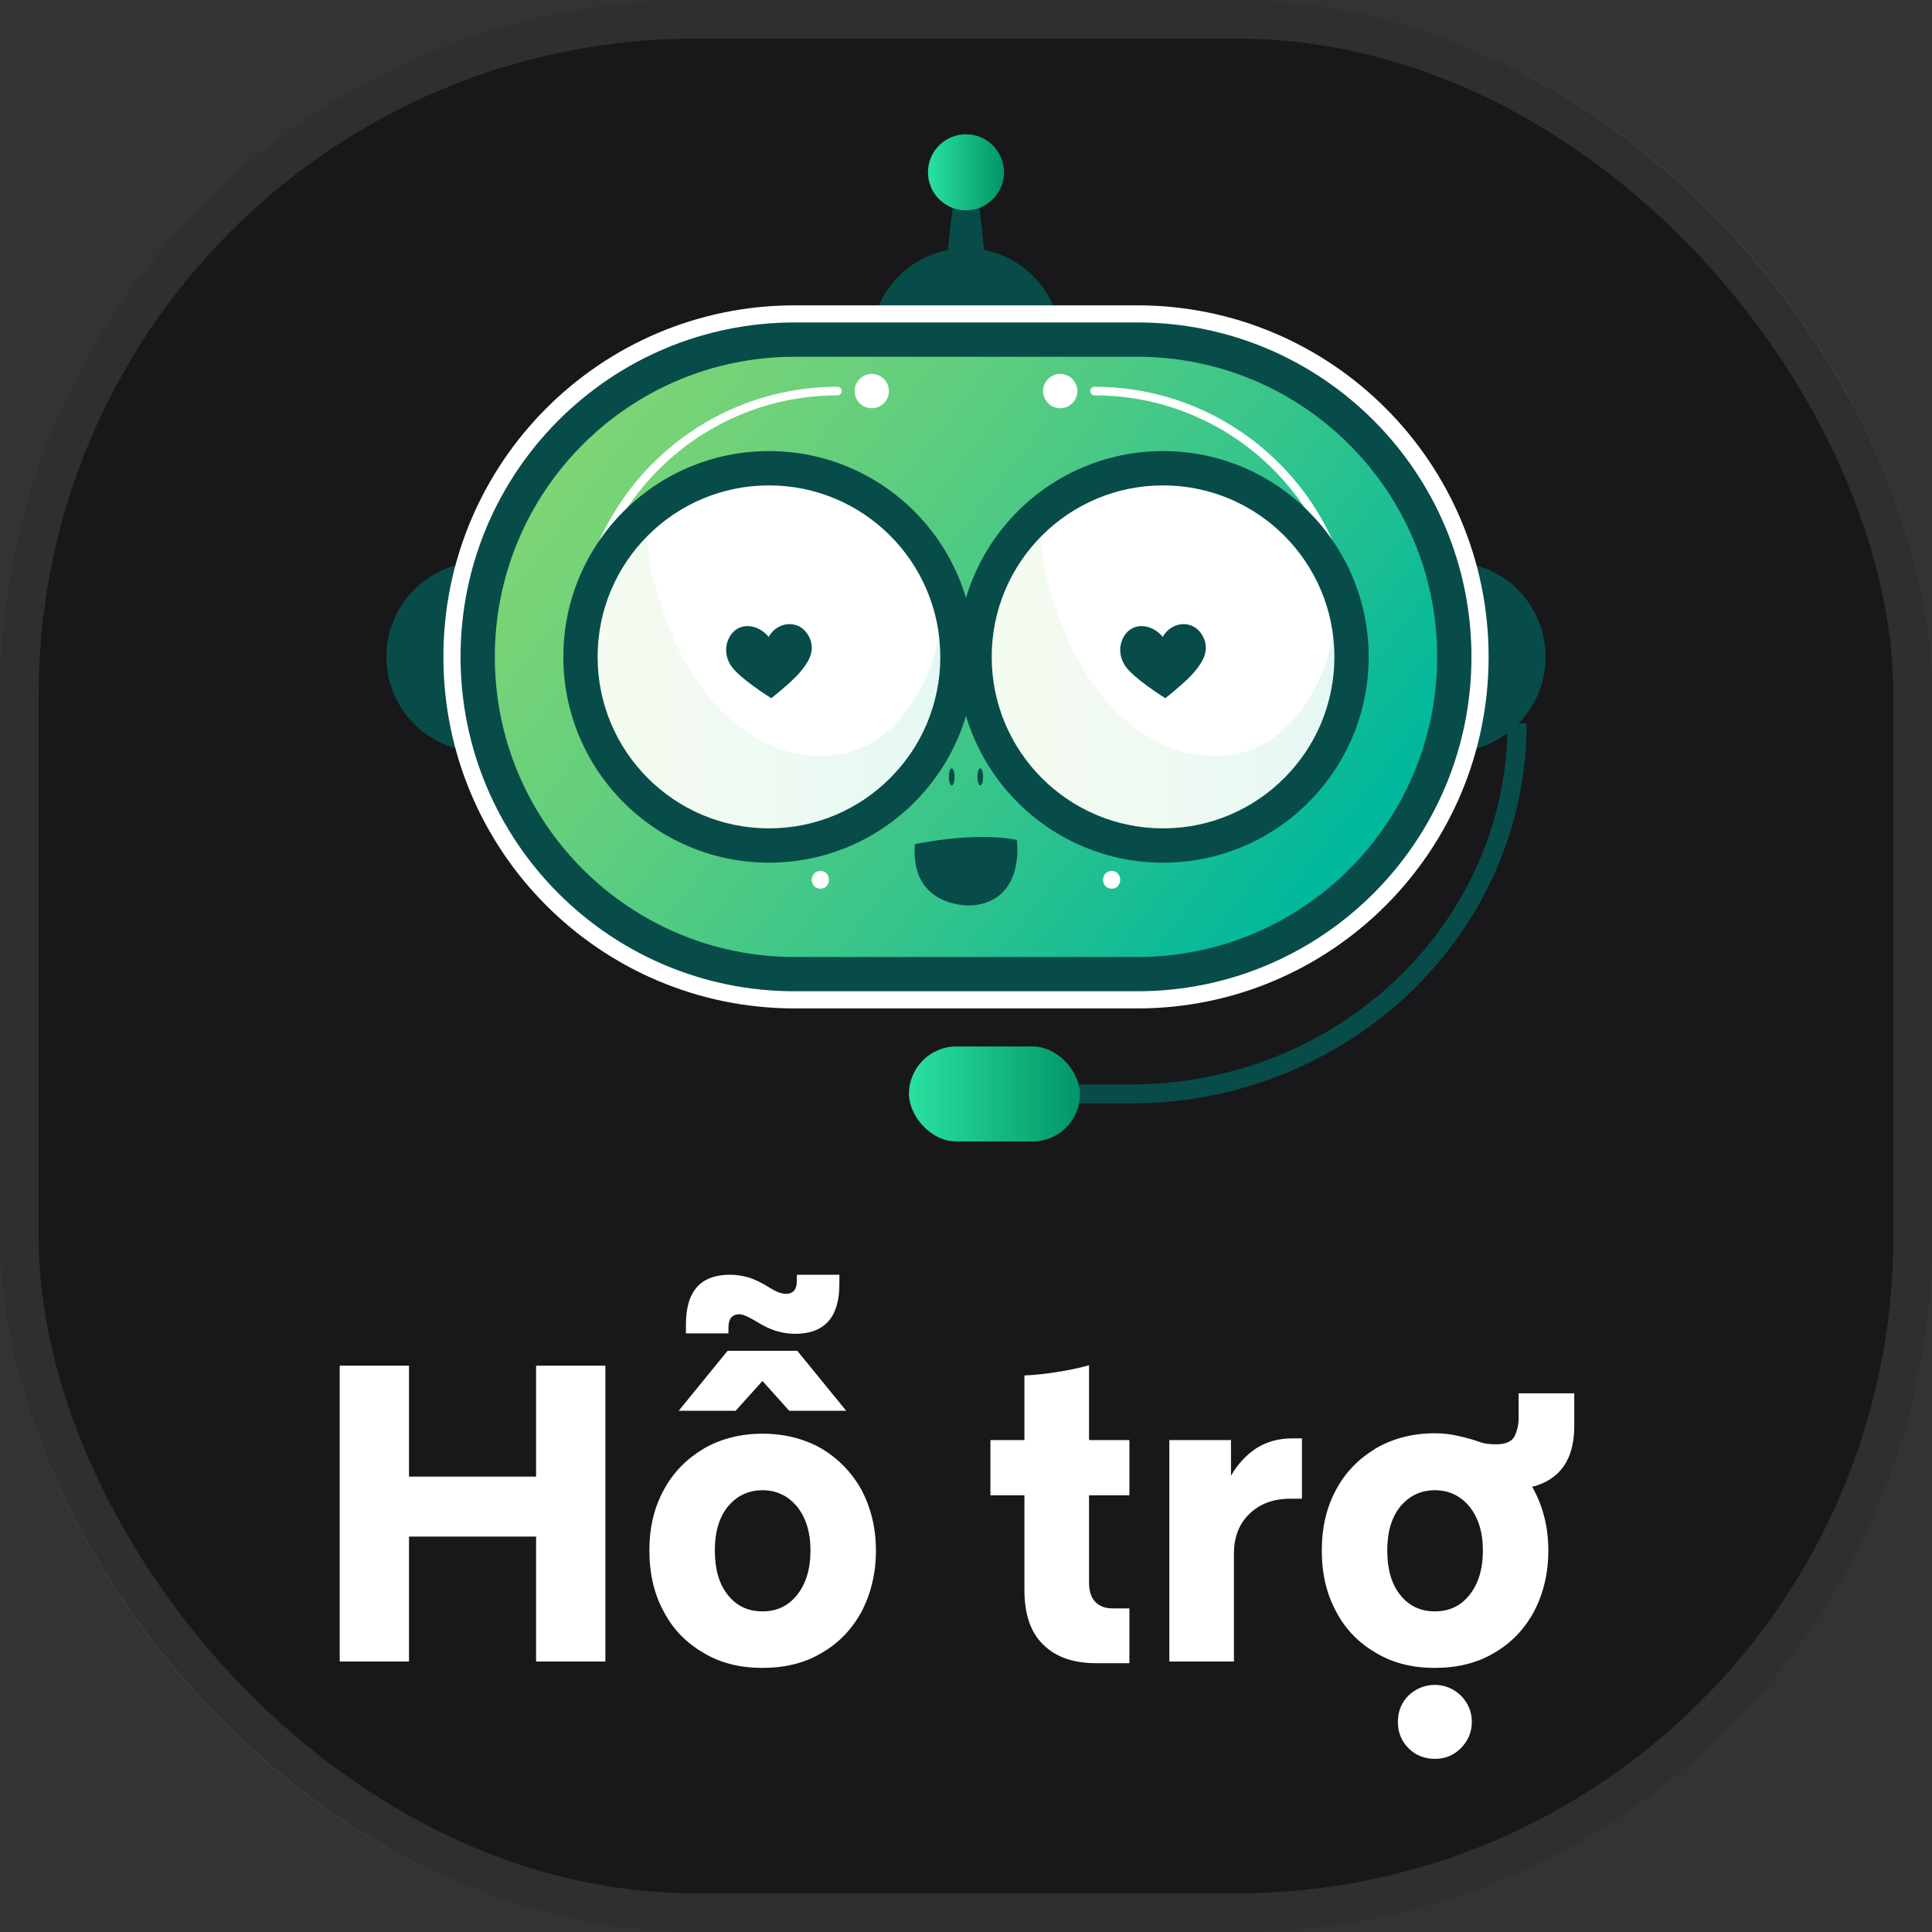 <svg width="50" height="50" viewBox="0 0 50 50" fill="none" xmlns="http://www.w3.org/2000/svg">
<rect x="0" y="0" width="50" height="50" fill="#333333" stroke="none"/>
<rect width="50" height="50" rx="18" fill="#121214" fill-opacity="0.8"/>
<rect x="0.5" y="0.5" width="49" height="49" rx="17.5" stroke="white" stroke-opacity="0.1"/>
<path d="M8.792 43V35.344H10.585V38.215H13.874V35.344H15.667V43H13.874V39.766H10.585V43H8.792ZM19.732 43.165C19.16 43.165 18.654 43.044 18.214 42.78C17.774 42.527 17.422 42.175 17.18 41.713C16.927 41.251 16.806 40.723 16.806 40.129C16.806 39.535 16.927 39.018 17.18 38.556C17.422 38.105 17.774 37.753 18.214 37.489C18.654 37.236 19.16 37.104 19.732 37.104C20.304 37.104 20.821 37.236 21.261 37.489C21.701 37.753 22.042 38.105 22.295 38.556C22.537 39.018 22.669 39.535 22.669 40.129C22.669 40.723 22.537 41.251 22.295 41.713C22.042 42.175 21.701 42.527 21.261 42.78C20.821 43.044 20.304 43.165 19.732 43.165ZM19.732 41.702C20.095 41.702 20.392 41.57 20.623 41.284C20.854 40.998 20.975 40.613 20.975 40.129C20.975 39.645 20.854 39.271 20.623 38.985C20.392 38.71 20.095 38.567 19.732 38.567C19.369 38.567 19.072 38.71 18.841 38.985C18.61 39.271 18.5 39.645 18.5 40.129C18.5 40.613 18.61 40.998 18.841 41.284C19.072 41.57 19.369 41.702 19.732 41.702ZM17.565 36.51L18.83 34.959H20.634L21.899 36.51H20.425L19.732 35.74L19.039 36.51H17.565ZM20.579 34.519C20.425 34.519 20.271 34.497 20.117 34.453C19.952 34.409 19.765 34.321 19.556 34.189C19.369 34.079 19.226 34.013 19.138 34.013C18.94 34.013 18.852 34.134 18.852 34.365V34.508H17.752V34.277C17.752 33.419 18.126 32.99 18.896 32.99C19.039 32.99 19.193 33.012 19.358 33.056C19.512 33.1 19.699 33.188 19.908 33.32C20.084 33.43 20.227 33.485 20.337 33.485C20.524 33.485 20.623 33.375 20.623 33.144V32.99H21.723V33.232C21.723 34.09 21.338 34.519 20.579 34.519ZM28.382 43.044C27.788 43.044 27.326 42.89 26.996 42.56C26.666 42.241 26.512 41.768 26.512 41.141V38.699H25.632V37.269H26.512V35.597C26.787 35.586 27.062 35.553 27.348 35.509C27.634 35.465 27.909 35.41 28.184 35.333V37.269H29.229V38.699H28.184V40.954C28.184 41.174 28.239 41.35 28.349 41.46C28.459 41.57 28.602 41.625 28.8 41.625H29.229V43.044H28.382ZM31.934 40.217V43H30.262V37.269H31.858V38.193C32.033 37.885 32.254 37.654 32.517 37.478C32.782 37.313 33.09 37.225 33.441 37.225H33.694V38.787H33.386C32.958 38.787 32.605 38.919 32.342 39.172C32.066 39.436 31.934 39.777 31.934 40.217ZM40.071 40.129C40.071 40.723 39.939 41.251 39.697 41.713C39.444 42.175 39.103 42.527 38.663 42.78C38.223 43.044 37.706 43.165 37.134 43.165C36.562 43.165 36.056 43.044 35.616 42.78C35.176 42.527 34.824 42.175 34.582 41.713C34.329 41.251 34.208 40.723 34.208 40.129C34.208 39.535 34.329 39.007 34.582 38.545C34.824 38.094 35.176 37.742 35.616 37.478C36.056 37.225 36.562 37.093 37.134 37.093C37.343 37.093 37.541 37.115 37.728 37.159C37.915 37.203 38.102 37.247 38.278 37.313C38.388 37.357 38.531 37.379 38.718 37.379C38.96 37.379 39.114 37.313 39.191 37.181C39.257 37.049 39.301 36.895 39.301 36.719V36.059H40.742V36.906C40.742 37.764 40.379 38.292 39.653 38.479C39.928 38.963 40.071 39.513 40.071 40.129ZM35.902 40.129C35.902 40.613 36.012 40.998 36.243 41.284C36.474 41.57 36.771 41.702 37.134 41.702C37.497 41.702 37.794 41.57 38.025 41.284C38.256 40.998 38.377 40.613 38.377 40.129C38.377 39.645 38.256 39.271 38.025 38.985C37.794 38.71 37.497 38.567 37.134 38.567C36.771 38.567 36.474 38.71 36.243 38.985C36.012 39.271 35.902 39.645 35.902 40.129ZM37.134 45.519C36.87 45.519 36.639 45.431 36.452 45.244C36.265 45.057 36.177 44.826 36.177 44.562C36.177 44.298 36.265 44.067 36.452 43.88C36.639 43.704 36.87 43.605 37.134 43.605C37.398 43.605 37.618 43.704 37.805 43.88C37.992 44.067 38.091 44.298 38.091 44.562C38.091 44.826 37.992 45.057 37.805 45.244C37.618 45.431 37.398 45.519 37.134 45.519Z" fill="white"/>
<path d="M37.541 14.541C38.899 14.541 40 15.642 40 17C40 18.358 38.899 19.459 37.541 19.459V14.541Z" fill="#084C4A"/>
<path d="M22.541 8.885C22.541 7.527 23.642 6.426 25 6.426C26.358 6.426 27.459 7.527 27.459 8.885H22.541Z" fill="#084C4A"/>
<path d="M24.754 4.459H25.246L25.492 6.672H24.508L24.754 4.459Z" fill="#084C4A"/>
<path d="M12.459 14.541C11.101 14.541 10 15.642 10 17C10 18.358 11.101 19.459 12.459 19.459V14.541Z" fill="#084C4A"/>
<path d="M29.434 7.902C34.455 7.902 38.525 11.975 38.525 17C38.525 22.025 34.455 26.098 29.434 26.098L20.566 26.098C15.545 26.098 11.475 22.025 11.475 17C11.475 11.975 15.545 7.902 20.566 7.902L29.434 7.902Z" fill="white"/>
<path d="M29.255 28.066C34.656 28.066 39.016 23.872 39.016 18.721L39.508 18.721C39.508 24.163 34.907 28.557 29.255 28.557L25.738 28.557L25.738 28.066L29.255 28.066Z" fill="#084C4A"/>
<path d="M29.434 8.789C33.965 8.789 37.638 12.465 37.638 17C37.638 21.535 33.965 25.211 29.434 25.211L20.566 25.211C16.035 25.211 12.362 21.535 12.362 17C12.362 12.465 16.035 8.789 20.566 8.789L29.434 8.789Z" fill="url(#paint0_linear_37105_70169)"/>
<path d="M29.434 24.767C33.72 24.767 37.194 21.29 37.194 17C37.194 12.71 33.72 9.233 29.434 9.233L20.566 9.233C16.28 9.233 12.806 12.71 12.806 17C12.806 21.29 16.28 24.767 20.566 24.767L29.434 24.767ZM20.566 25.654C15.79 25.654 11.919 21.78 11.919 17C11.919 12.22 15.79 8.345 20.566 8.345L29.434 8.345C34.21 8.345 38.081 12.22 38.081 17C38.081 21.78 34.21 25.654 29.434 25.654L20.566 25.654Z" fill="#084C4A"/>
<path d="M22.118 10.121C22.118 10.366 22.316 10.565 22.561 10.565C22.806 10.565 23.005 10.366 23.005 10.121C23.005 9.876 22.806 9.677 22.561 9.677C22.316 9.679 22.118 9.877 22.118 10.121Z" fill="white"/>
<path d="M21.674 10.01C21.735 10.01 21.785 10.059 21.785 10.121C21.785 10.182 21.735 10.232 21.674 10.232C18.119 10.232 15.225 13.072 15.136 16.609L15.134 16.778L15.132 16.8C15.121 16.851 15.076 16.889 15.023 16.889C14.969 16.889 14.925 16.851 14.914 16.8L14.912 16.778L14.914 16.603C15.007 12.946 17.998 10.01 21.674 10.01Z" fill="white"/>
<path d="M27.882 10.121C27.882 10.366 27.684 10.565 27.439 10.565C27.194 10.565 26.995 10.366 26.995 10.121C26.995 9.876 27.194 9.677 27.439 9.677C27.684 9.679 27.882 9.877 27.882 10.121Z" fill="white"/>
<path d="M28.326 10.01C28.265 10.01 28.215 10.059 28.215 10.121C28.215 10.182 28.265 10.232 28.326 10.232C31.882 10.232 34.775 13.072 34.864 16.609L34.866 16.778L34.868 16.8C34.879 16.851 34.924 16.889 34.977 16.889C35.031 16.889 35.076 16.851 35.086 16.8L35.088 16.778L35.086 16.603C34.993 12.946 32.002 10.01 28.326 10.01Z" fill="white"/>
<path d="M24.778 17C24.778 19.696 22.594 21.882 19.901 21.882C17.207 21.882 15.023 19.696 15.023 17C15.023 14.304 17.207 12.118 19.901 12.118C22.594 12.118 24.778 14.304 24.778 17Z" fill="white"/>
<path d="M34.977 17C34.977 19.696 32.793 21.882 30.099 21.882C27.405 21.882 25.222 19.696 25.222 17C25.222 14.304 27.405 12.118 30.099 12.118C32.793 12.118 34.977 14.304 34.977 17Z" fill="white"/>
<path opacity="0.1" d="M15.133 16.695C15.148 15.857 15.651 15.037 16.183 14.338C16.407 14.045 16.643 13.826 16.957 13.639C16.483 13.922 17.037 15.432 17.161 15.821C17.771 17.733 19.321 19.748 21.55 19.546C23.087 19.408 24.058 17.839 24.301 16.423C24.628 17.633 23.91 19.169 23.021 20.22C22.177 21.218 20.482 21.757 19.227 21.602C17.712 21.413 16.136 20.427 15.578 19.002C15.293 18.274 15.12 17.476 15.133 16.695Z" fill="url(#paint1_linear_37105_70169)"/>
<path opacity="0.1" d="M25.332 16.695C25.346 15.857 25.85 15.037 26.382 14.338C26.606 14.045 26.842 13.826 27.156 13.639C26.682 13.922 27.236 15.432 27.36 15.821C27.97 17.733 29.52 19.748 31.749 19.546C33.286 19.408 34.257 17.839 34.5 16.423C34.827 17.633 34.109 19.169 33.22 20.22C32.376 21.218 30.68 21.757 29.426 21.602C27.911 21.413 26.334 20.427 25.776 19.002C25.492 18.274 25.319 17.476 25.332 16.695Z" fill="url(#paint2_linear_37105_70169)"/>
<path d="M24.335 17C24.335 14.549 22.35 12.562 19.901 12.562C17.452 12.562 15.466 14.549 15.466 17C15.466 19.451 17.452 21.438 19.901 21.438C22.35 21.438 24.335 19.451 24.335 17ZM25.222 17C25.222 19.941 22.839 22.326 19.901 22.326C16.962 22.326 14.579 19.941 14.579 17C14.579 14.059 16.962 11.674 19.901 11.674C22.839 11.674 25.222 14.059 25.222 17Z" fill="#084C4A"/>
<path d="M34.534 17C34.534 14.549 32.548 12.562 30.099 12.562C27.651 12.562 25.665 14.549 25.665 17C25.665 19.451 27.651 21.438 30.099 21.438C32.548 21.438 34.534 19.451 34.534 17ZM35.421 17C35.421 19.941 33.038 22.326 30.099 22.326C27.161 22.326 24.778 19.941 24.778 17C24.778 14.059 27.161 11.674 30.099 11.674C33.038 11.674 35.421 14.059 35.421 17Z" fill="#084C4A"/>
<path d="M20.966 16.543C20.751 16.005 20.124 16.058 19.894 16.483C19.595 16.12 19.052 16.076 18.846 16.555C18.754 16.77 18.782 17.01 18.907 17.212C19.113 17.544 19.961 18.07 19.961 18.07C19.961 18.07 20.492 17.652 20.712 17.389C20.898 17.167 21.099 16.874 20.966 16.543Z" fill="#084C4A"/>
<path d="M31.165 16.543C30.95 16.005 30.323 16.058 30.093 16.483C29.794 16.12 29.25 16.076 29.045 16.555C28.953 16.77 28.981 17.01 29.106 17.212C29.312 17.544 30.159 18.07 30.159 18.07C30.159 18.07 30.691 17.652 30.911 17.389C31.097 17.167 31.298 16.874 31.165 16.543Z" fill="#084C4A"/>
<path d="M23.678 21.847C23.678 21.847 25.194 21.515 26.315 21.736C26.315 21.736 26.554 23.336 25.124 23.435C25.125 23.435 23.544 23.51 23.678 21.847Z" fill="#084C4A"/>
<path d="M25.296 20.107C25.296 20.229 25.329 20.329 25.369 20.329C25.41 20.329 25.443 20.229 25.443 20.107C25.443 19.985 25.41 19.885 25.369 19.885C25.329 19.883 25.296 19.983 25.296 20.107Z" fill="#084C4A"/>
<path d="M24.556 20.107C24.556 20.229 24.59 20.329 24.63 20.329C24.671 20.329 24.704 20.229 24.704 20.107C24.704 19.985 24.671 19.885 24.63 19.885C24.589 19.883 24.556 19.983 24.556 20.107Z" fill="#084C4A"/>
<path d="M21.231 22.999C21.526 22.999 21.526 22.54 21.231 22.54C20.936 22.54 20.934 22.999 21.231 22.999Z" fill="white"/>
<path d="M28.77 22.999C29.065 22.999 29.065 22.54 28.77 22.54C28.474 22.54 28.473 22.999 28.77 22.999Z" fill="white"/>
<rect x="23.524" y="27.082" width="4.426" height="2.459" rx="1.23" fill="url(#paint3_linear_37105_70169)"/>
<ellipse cx="25" cy="4.459" rx="0.984" ry="0.984" fill="url(#paint4_linear_37105_70169)"/>
<defs>
<linearGradient id="paint0_linear_37105_70169" x1="33.706" y1="23.24" x2="8.356" y2="3.881" gradientUnits="userSpaceOnUse">
<stop stop-color="#00B89B"/>
<stop offset="0.007" stop-color="#02B89B"/>
<stop offset="0.255" stop-color="#37C58B"/>
<stop offset="0.487" stop-color="#61CE7E"/>
<stop offset="0.696" stop-color="#7FD575"/>
<stop offset="0.874" stop-color="#91D970"/>
<stop offset="1" stop-color="#98DB6E"/>
</linearGradient>
<linearGradient id="paint1_linear_37105_70169" x1="24.383" y1="17.634" x2="15.133" y2="17.634" gradientUnits="userSpaceOnUse">
<stop stop-color="#00B89B"/>
<stop offset="0.007" stop-color="#02B89B"/>
<stop offset="0.255" stop-color="#37C58B"/>
<stop offset="0.487" stop-color="#61CE7E"/>
<stop offset="0.696" stop-color="#7FD575"/>
<stop offset="0.874" stop-color="#91D970"/>
<stop offset="1" stop-color="#98DB6E"/>
</linearGradient>
<linearGradient id="paint2_linear_37105_70169" x1="34.582" y1="17.634" x2="25.332" y2="17.634" gradientUnits="userSpaceOnUse">
<stop stop-color="#00B89B"/>
<stop offset="0.007" stop-color="#02B89B"/>
<stop offset="0.255" stop-color="#37C58B"/>
<stop offset="0.487" stop-color="#61CE7E"/>
<stop offset="0.696" stop-color="#7FD575"/>
<stop offset="0.874" stop-color="#91D970"/>
<stop offset="1" stop-color="#98DB6E"/>
</linearGradient>
<linearGradient id="paint3_linear_37105_70169" x1="27.951" y1="28.311" x2="23.524" y2="28.311" gradientUnits="userSpaceOnUse">
<stop stop-color="#029568"/>
<stop offset="1" stop-color="#2AE1A0"/>
</linearGradient>
<linearGradient id="paint4_linear_37105_70169" x1="25.984" y1="4.459" x2="24.016" y2="4.459" gradientUnits="userSpaceOnUse">
<stop stop-color="#029568"/>
<stop offset="1" stop-color="#2AE1A0"/>
</linearGradient>
</defs>
</svg>
